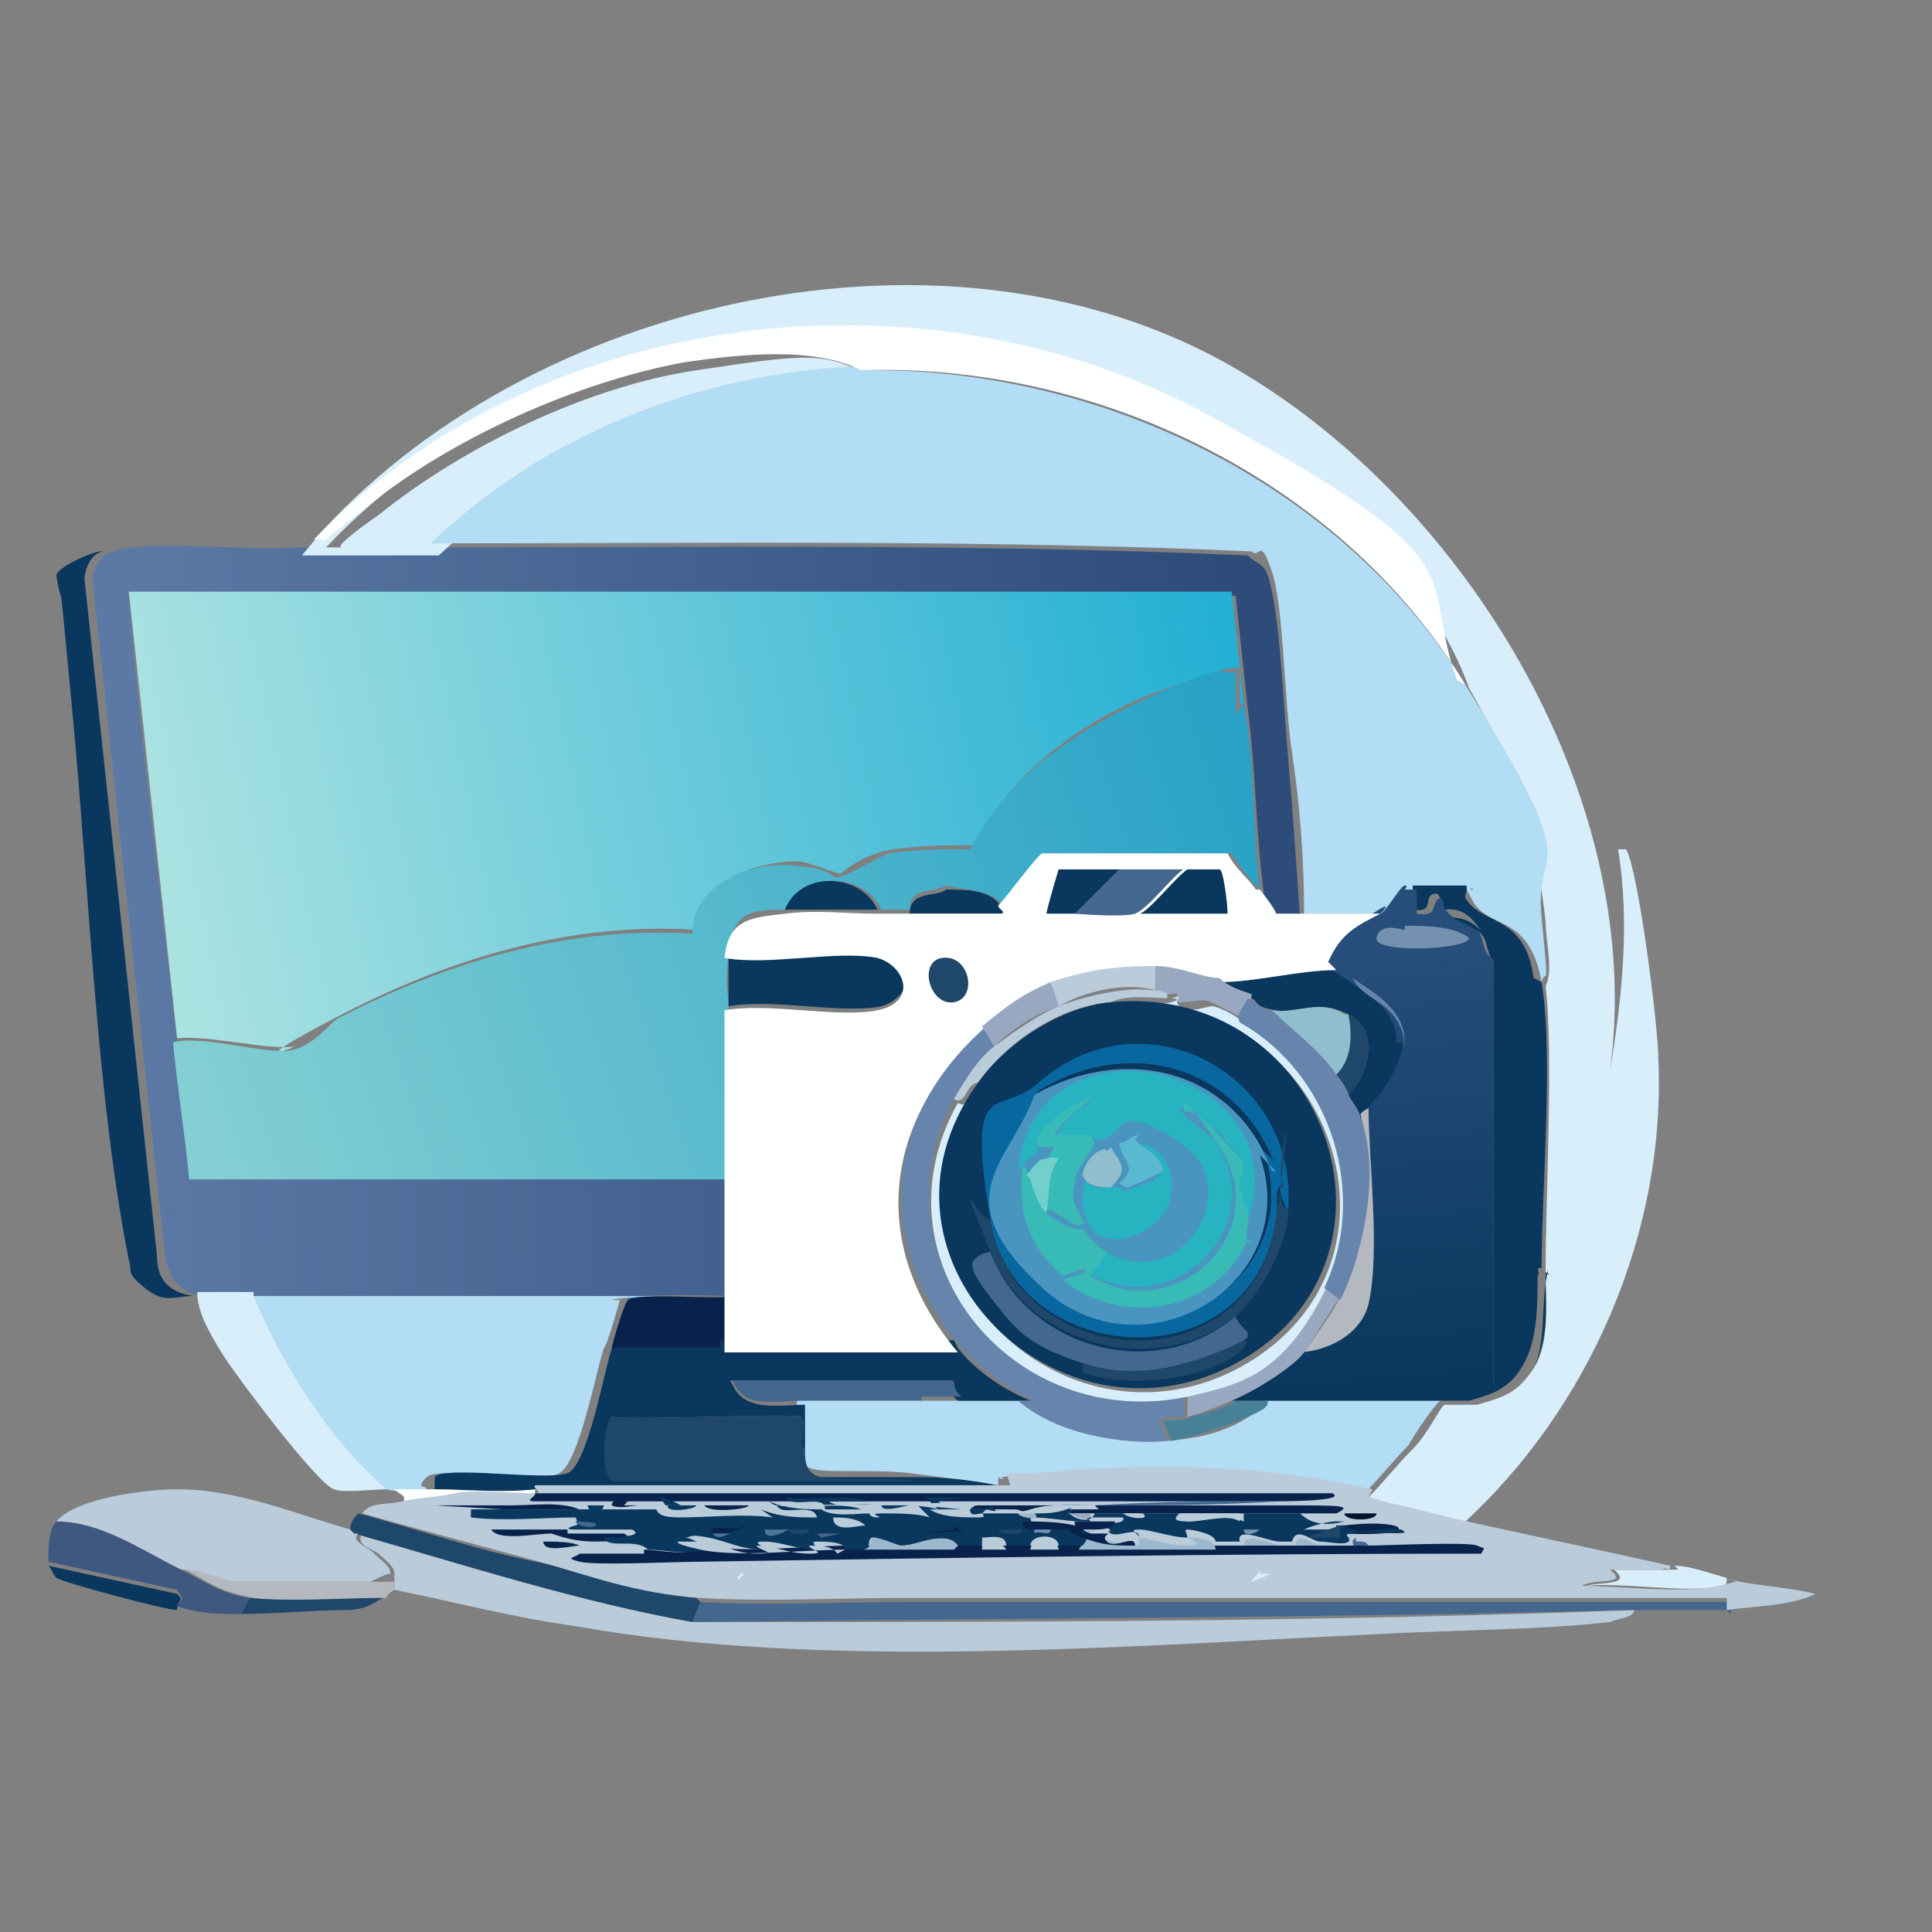 <?xml version="1.0" encoding="UTF-8"?>
<svg id="Ebene_1" xmlns="http://www.w3.org/2000/svg" xmlns:xlink="http://www.w3.org/1999/xlink" version="1.1" viewBox="0 0 48 48">
  <rect x="0" y="0" width="48" height="48" fill="#808080" stroke="none"/>
  <!-- Generator: Adobe Illustrator 29.5.1, SVG Export Plug-In . SVG Version: 2.1.0 Build 141)  -->
  <defs>
    <linearGradient id="Unbenannter_Verlauf_93" data-name="Unbenannter Verlauf 93" x1="30.6" y1="22.6" x2="3.2" y2="23" gradientUnits="userSpaceOnUse">
      <stop offset="0" stop-color="#2d4c79"/>
      <stop offset="1" stop-color="#5c79a6"/>
    </linearGradient>
    <linearGradient id="Unbenannter_Verlauf_94" data-name="Unbenannter Verlauf 94" x1="30.1" y1="15.1" x2="3.8" y2="20.6" gradientUnits="userSpaceOnUse">
      <stop offset="0" stop-color="#24b0d4"/>
      <stop offset="1" stop-color="#aae2e1"/>
    </linearGradient>
    <linearGradient id="Unbenannter_Verlauf_95" data-name="Unbenannter Verlauf 95" x1="31.4" y1="20.5" x2="5.3" y2="29.3" gradientUnits="userSpaceOnUse">
      <stop offset="0" stop-color="#28a2c7"/>
      <stop offset="1" stop-color="#84cfd3"/>
    </linearGradient>
    <linearGradient id="Unbenannter_Verlauf_96" data-name="Unbenannter Verlauf 96" x1="33.5" y1="23.9" x2="34.3" y2="34.4" gradientUnits="userSpaceOnUse">
      <stop offset="0" stop-color="#274d7b"/>
      <stop offset="1" stop-color="#09375d"/>
    </linearGradient>
  </defs>
  <g id="Generatives_Objekt">
    <g>
      <path d="M7.2,13.6c1.1,0,2.3,0,3.4,0,6.8,0,13.6-.1,20.4.2.2.2.4.2.5.5.3.9.4,3.4.5,4.5s.2,2.6.3,4c-.2,0-.3,0-.5,0,0,0-.4-.5-.4-.6-.2-1.5-.2-3.1-.4-4.6l-.3-2.8H3.2c.3,3.7.8,7.4,1.2,11.1s.3,2.3.4,3.4h13.4c0,1,0,1.9,0,2.9-.4,0-2.4-.1-2.6.1,0-.2-.1,0-.2-.1-3,0-5.9,0-8.9,0s-.9,0-1.4,0,0,0-.1,0c-.5-.1-.8-.4-.9-1l-1.8-16.8c0-.3.2-.6.5-.7.7-.3,3.6,0,4.6-.1Z" fill="url(#Unbenannter_Verlauf_93)"/>
      <path d="M2.6,13.7c-.3,0-.5.4-.5.7l1.8,16.8c0,.6.3.9.9,1-.5,0-.7.2-1.2-.2s-.3-.4-.4-.7c-.8-4-1-9.4-1.4-13.6s-.2-2.2-.4-3.4c0-.2.9-.6,1.1-.6Z" fill="#09375d"/>
      <path d="M30.9,17.5s0,0-.1,0c0-.2,0-.6,0-.9,0,0,0,0-.2,0-.2,0-1.6.5-1.9.6-1.8.7-3.6,2-4.5,3.8-.7,0-1.3,0-2,.1s-1.2.5-1.3.6c-.2,0-.8-.3-1.1-.3-1,0-2.5.5-2.5,1.7-3.1-.2-6.1.7-8.8,2.1s-1.1.8-1.2.8c-.6.1-2.2-.3-2.9-.2-.4-3.7-.8-7.4-1.2-11.1h27.4l.3,2.8Z" fill="url(#Unbenannter_Verlauf_94)"/>
      <path d="M30.9,17.5c.3,1.5.2,3.1.4,4.6-.3-.3-.5-.6-.7-.9h-4.6c-.1,0-.9,1.1-1.1,1.3-.2-.4-1-.4-1.4-.5-.3.2-.9,0-.9.6-.2,0-.4,0-.7,0-.4-.9-1.9-1-2.3,0-.9,0-1.4,0-1.5,1.1s0,.8,0,1.3c0,1.4,0,2.8,0,4.3H4.7c-.1-1.1-.3-2.3-.4-3.4.7-.2,2.3.3,2.9.2s1-.7,1.2-.8c2.7-1.4,5.7-2.3,8.8-2.1,0-1.2,1.4-1.8,2.5-1.7s.9.3,1.1.3,1-.5,1.3-.6c.7-.1,1.3-.1,2-.1.9-1.8,2.7-3,4.5-3.8s1.7-.6,1.9-.6.1,0,.2,0c0,.3,0,.6,0,.9s.1,0,.1,0Z" fill="url(#Unbenannter_Verlauf_95)"/>
    </g>
    <g>
      <path d="M36,37.7c-.7-.1-1.3-.3-2-.5.4-.4.7-.8,1.1-1.2s.7-1.1.8-1.1c.1,0,.6,0,.8,0,.7-.2,1-.3,1.4-.9s.3-1.5.3-2.4c0-1.9.2-5.4,0-7.1.2-.4,0-1.1,0-1.6-.2-2-.9-4.1-1.9-5.8-1-2.8-3.7-5.2-6.2-6.6-7.1-3.8-16.6-2.8-22.2,3.1h.4c0,0-.1,0,0-.1.2-.2.6-.5.9-.7,2.1-1.7,5.2-3.2,7.9-3.6s3.2-.5,4.4.2c-3.9,0-7.9,1.7-10.8,4.4-1.1,0-2.3,0-3.4,0l.5-.6c5.5-6,16.1-8.2,23.1-3.8,5.5,3.4,9.8,10.6,8.9,17.2.3-1.8.5-3.7.2-5.5,0,0,.1,0,.2,0,.3.5.8,4.4.8,5.2.2,4.3-1.7,8.7-4.9,11.6Z" fill="#d8eefa"/>
      <path d="M21.4,9.2c5.9-.1,11.9,2.8,15,7.8s1.7,3.8,1.9,5.8.1,1.2,0,1.6c-.3-1.7-1.3-1.3-1.7-2s0-.2,0-.3-1.2,0-1.3,0,0-.1,0-.1c0,0-.5.7-.6.7s-.2,0-.2,0c-.7,0-1.4,0-2.1,0,0-1.3-.1-2.7-.3-4s-.2-3.6-.5-4.5-.3-.3-.5-.5c-6.7-.3-13.6-.2-20.4-.2,2.8-2.7,6.8-4.3,10.8-4.4Z" fill="#b3dcf5"/>
      <path d="M36.4,17c-3.1-5.1-9.2-8-15-7.8-1.2-.6-3-.4-4.4-.2-2.7.5-5.8,1.9-7.9,3.6s-.7.5-.9.7.1,0,0,.1h-.4c5.6-5.8,15.2-6.9,22.2-3.1s5.2,3.8,6.2,6.6Z" fill="#feffff"/>
    </g>
    <g>
      <path d="M15.4,32.3s-.3,1.1-.4,1.2c-.2.6-.6,2.8-1.1,3.1s-3-.2-3.3.1,0,.2,0,.3c-.3,0-.7.1-1,0,0,0-.1,0-.2,0-1.3-1.2-2.6-3.2-3.3-4.8,3,0,5.9,0,8.9,0s.3,0,.2.1Z" fill="#b3dcf5"/>
      <path d="M6.3,32.2c.7,1.7,1.9,3.6,3.3,4.8-.3,0-1.1.1-1.3,0-.4-.1-2.5-2.9-2.8-3.4s-.6-1-.6-1.5c.5,0,.9,0,1.4,0Z" fill="#d8eefa"/>
      <path d="M18.1,32.2c0,.4,0,.8,0,1.2s0,0,0,.1h-2.9c0-.1.3-1.1.4-1.2.2-.2,2.2,0,2.6-.1Z" fill="#08224c"/>
      <path d="M22.9,34.8c.8,0,1.6,0,2.4,0,1,.8,2.5,1.1,3.7,1s1.8-.4,2.3-.8.2,0,.1-.2c1.7,0,3.5,0,5.2,0-.2,0-.7,0-.8,0s-.7.9-.8,1.1c-.4.4-.7.8-1.1,1.2-2.7-.6-4.6-.6-7.4-.5s-1.1.2-1.7.1v.2c-.6-.1-1.4-.2-2.2-.3s-2,0-2.4-.1-.4-.4-.4-.7,0-.8,0-1.1c1,0,2,0,2.9,0Z" fill="#b3dcf5"/>
      <path d="M18,33.5c0,.3,0,.6.2.9.3.7,1.2.5,1.8.5,0,.4,0,.8,0,1.1-.2,0,0-.7-.1-.8-.2-.1-4.1.1-4.7,0-.1,0-.2,1.4,0,1.5h-.5c0,0,8.1,0,8.1,0,.8,0,1.6.1,2.4.3h-11.8c-.9.1-1.7,0-2.6,0,0,0,0-.2,0-.3.2-.3,2.8.1,3.3-.1s.9-2.5,1.1-3.1h2.9Z" fill="#09375d"/>
      <path d="M20,36c0,.3,0,.6.4.7s1.8,0,2.4.1h-8.1.5c-.3-.2-.2-1.5,0-1.6.6.1,4.5-.1,4.7,0s-.1.7.1.8Z" fill="#1f4769"/>
      <g>
        <path d="M17.3,40.3c7.7,0,15.5,0,23.3-.3,0,.2-.4.2-.6.3-1.8.2-4,.2-5.8.3-6.3.3-13.8.9-19.9-.2-1.5-.2-3-.6-4.5-.9,0,0,0-.3,0-.4,0-.2-.3-.4-.4-.5s-.6-.2-.4-.5c2.8.8,5.5,1.6,8.4,2.2Z" fill="#bacbda"/>
        <path d="M42.9,40c-.8,0-1.6,0-2.4,0-7.7.2-15.5.2-23.3.3l.2-.5c1.6.1,3.5,0,5.1,0,5.5,0,11.1,0,16.7,0s2.5,0,3.8,0v.3Z" fill="#43678f"/>
        <path d="M17.4,39.8l-.2.5c-2.8-.5-5.6-1.4-8.4-2.2s0,0-.1,0c0-.2,0-.3.2-.5,1.5.4,2.9.9,4.4,1.2s2.9.8,4,.9Z" fill="#1f4769"/>
        <path d="M42.9,39.2c0,.1,0,.2-.1.2-.9.2-2.5-.1-3.4,0,.3-.1,1.2,0,.7-.4.4,0,.9,0,1.3,0s.3,0,.2-.1c.4,0,.9.2,1.3.3Z" fill="#d8eefa"/>
        <g>
          <path d="M8.8,38.1s0,0,.1,0c-.2.2.2.3.4.5s.4.3.4.5c-.1,0-.3.1-.5.2-.9,0-2.7,0-3.5,0s-.8-.3-1.2-.3c-1-.5-2-1.1-3.1-1.2.5-.6,2.3-.8,3-.8,1.5,0,2.9.6,4.3,1Z" fill="#bacbda"/>
          <path d="M4.5,39c.6.3,1,.6,1.7.7l-.2.4c-.5,0-1.1,0-1.6-.2.1-.2.2-.1,0-.4l-3.2-.7c0-.3,0-.8.2-1,1.1,0,2.1.7,3.1,1.2Z" fill="#3e5880"/>
          <path d="M9.8,39.1c0,0,0,.4,0,.4s-.2.1-.2.2c-1.1,0-2.3.2-3.3,0s-1.1-.4-1.7-.7c.4,0,.8.2,1.2.3.9,0,2.7,0,3.5,0s.4,0,.5-.2Z" fill="#b4b9bf"/>
          <path d="M4.4,40c-.3,0-2.9-.7-3-.8s-.1-.2-.2-.3l3.2.7c.2.2,0,.1,0,.4Z" fill="#09375d"/>
          <path d="M9.5,39.7c-.3.2-.5.3-.9.3-.7,0-1.9.1-2.6.1l.2-.4c1.1.1,2.3,0,3.3,0Z" fill="#1f4769"/>
        </g>
        <path d="M10.7,37c.8,0,1.7.1,2.6,0,0,0,0,.2-.1.2-.4,0-1.4,0-1.9,0s-.9.1-1.3.2c.1-.3,0-.2-.2-.4.3,0,.7,0,1,0Z" fill="#feffff"/>
        <g>
          <path d="M34,37.2c.7.2,1.3.3,2,.5,1.8.4,3.7.8,5.5,1.2,0,.2-.1,0-.2.1-.4,0-.9,0-1.3,0,.5.4-.4.2-.7.4.9,0,2.5.2,3.4,0s.2-.1.1-.2c.7.2,1.5.2,2.3.4-.6.3-1.5.3-2.2.4v-.3c-1.2,0-2.5,0-3.7,0h-16.7c-1.6,0-3.5.1-5.1,0s-2.9-.6-4-.9-3-.8-4.4-1.2c.2-.3.6-.2,1-.3s.9-.1,1.3-.2,1.5,0,1.9,0,0-.1.1-.2h11.8c0,0-.1-.3-.1-.3.6,0,1.1,0,1.7-.1,2.8-.1,4.7-.1,7.4.5Z" fill="#bacbda"/>
          <g>
            <path d="M31.8,37.3c-1.5,0-3.1,0-4.6,0s-.6,0-.9,0c-.5,0-1.1,0-1.6,0-3.1,0-6.1,0-9.2,0s-1.9,0-2.2,0,0-.1,0-.2h19.8c.4.2-1.3.2-1.4.2Z" fill="#08224c"/>
            <path d="M16,38.5c.4,0,1.1.2,1.5-.1.9.2,2.6,0,3.6,0s0,0,.1,0h.2s0,0,.1,0c.8,0,1.5,0,2.3,0s.4,0,.6,0,.4,0,.6,0,.4,0,.6,0,.4,0,.7,0,.4,0,.6,0c1.1,0,2.3,0,3.4,0s.5,0,.6,0c.3,0,.7,0,1,0s.2,0,.3,0c.2,0,.4,0,.7,0,.4,0,.8,0,1.1,0s2.5-.1,2.7,0,.2,0,.1.2c-6.5,0-12.9.1-19.4.2-.6,0-2.6.1-3,0s-.1-.1,0-.2c.5,0,1,0,1.6,0Z" fill="#08224c"/>
            <path d="M39.2,39.8c-5.5,0-11.1,0-16.7,0h16.7Z" fill="#d9dee0"/>
            <path d="M27.2,37.4c1.5,0,3,0,4.6,0s1.8,0,1.4.2c-.3,0-.6,0-.9,0-.5,0-1,0-1.5,0s-1,0-1.5,0-.6,0-.9,0-.2,0-.4,0c-.3,0-.5,0-.8,0s-.4,0-.6,0c0,0,0,0,0-.1.2,0,.4,0,.7,0Z" fill="#08224c"/>
            <path d="M10.9,37.4c.6,0,1.2,0,1.8,0s1.2-.1,1.7.1h-1.9s-1.7-.1-1.7-.1Z" fill="#08224c"/>
            <path d="M31.8,37.3h0c-1.5,0-3,0-4.6.1h0c1.5,0,3,0,4.6-.1Z" fill="#43678f"/>
            <path d="M14.1,38s0,0,0,.1c.4,0,1,0,1.4,0,.4.2-.6.2-.7.2-.5,0-.8-.1-1.1-.2-.4,0-1.3.2-1.5-.1.6,0,1.2,0,1.8,0Z" fill="#08224c"/>
            <path d="M21.3,39.4c.7,0,1.4,0,2,0h-3.1c0,0,0,0,.1,0,.3,0,.7,0,1,0Z" fill="#d9dee0"/>
            <path d="M33.4,38s0,0-.2,0c0,0,0,0,0-.1.1,0,.1,0,.2,0,1.6-.2,2,.3,0,.2Z" fill="#08224c"/>
            <path d="M13.5,38.3c.3,0,.7,0,.9.1-.2,0-.9.2-.9-.1Z" fill="#08224c"/>
            <path d="M33.4,37.6h.8c0,.2-.8.2-.8,0Z" fill="#03152c"/>
            <path d="M31.3,39.1c0,0,.3,0,.3,0l-.5.2c0-.1.2-.2.2-.3Z" fill="#d8eefa"/>
            <path d="M15.5,37.4c.1,0,.2,0,.4,0-.2,0-.5.1-.7,0,0-.2.3-.1.4-.1Z" fill="#08224c"/>
            <path d="M14.6,37.4h.4c0,.2-.4.2-.4,0Z" fill="#09375d"/>
            <path d="M18.4,39.1c.1,0,.1,0,0,.1s-.1,0,0-.1Z" fill="#d8eefa"/>
            <path d="M28.3,38.4c0,0,0-.1,0-.2.2,0,.7.2,1.2.2s0-.2,0-.2c.1,0,.7,0,.7.3-1.1,0-2.3,0-3.4,0l.2-.3c.5,0,.8.2,1.3.2Z" fill="#9db8cd"/>
            <path d="M24.7,37.4c.5,0,1.1,0,1.6,0s.1,0,.1,0c-.2,0-.5,0-.8.1s-.2,0-.4,0c-.3,0-.6,0-.9,0s-.3,0-.3-.1c.2,0,.4,0,.6,0Z" fill="#08224c"/>
            <path d="M27.2,37.4h0c-.2,0-.4,0-.7,0s0,0-.1,0c0,0,0,0-.1,0h0c.3-.1.6,0,.9,0Z" fill="#9db8cd"/>
            <path d="M27.3,38h0c-.1,0-.3.1-.4.1h0c0,0,.3-.1.4-.1Z" fill="#7492af"/>
            <g>
              <path d="M24.4,37.6c.3,0,.6,0,.9,0,0,.1.6.2.4,0,.3,0,.5,0,.8-.1s0,0,.1,0c0,0,0,0,0,.1,0,.1.5.3.6,0,.3,0,.5,0,.8,0,0,.1.6.2.4,0,.3,0,.6,0,.9,0,0,0,.2.2.2.2.5,0,1-.2,1.4,0v-.2c.4,0,.9,0,1.4,0,.3.3.7.3,1.1.2,0,0,0,0-.2,0-.2,0-.6.1-.8.2h.8s0-.1,0-.1c0,0,.1,0,.2,0,.4.3,1,0,1.4.1.5.2-1.1,0-1.2.1-.3,0,0,.1-.1.2s-.5,0-.7,0c-.2,0-.6-.4-.7,0,0,0-.2,0-.3,0-.3,0-1.1-.4-1,0-.2,0-.4,0-.6,0,0-.2-.6-.3-.7-.3s0,.1,0,.2c-.4,0-.9-.2-1.2-.2s0,.1,0,.2c0-.3-.5,0-.7-.1s.2,0-.2-.2h0c0-.1.6,0,.5-.2h-1c0,0,.1,0,.2.1h0c0,0-.1,0-.2,0-.4,0-.8-.1-1.3-.1,0,.2.2.1.2.2s0,0,0,.1c.2,0,.4,0,.4-.1.2,0,.5,0,.6,0s0,.1.3.2l-.2.3c-.2,0-.4,0-.6,0,0-.3-.7-.3-.7,0-.2,0-.4,0-.6,0,0-.3-.4-.2-.6-.2v.2c-.2,0-.4,0-.6,0-.3-.4-.9,0-1.4,0s-.5-.2-.7-.2,0,.3-.3.3c0,0,0,0-.1,0,0,0-.1,0-.2,0s0,0-.1,0c0-.2-.5-.2-.7-.2s0,.1,0,.2c-.5,0-.9-.2-1.3-.2s0,.1,0,.2c-.6,0-.9-.2-1.4-.3s-.4,0-.6,0c.2,0,.4.2.6.2-.4.3-1,.1-1.5.1-.3-.3-1,0-1.1-.3,0,0,1.1,0,.7-.2-.4,0-1,0-1.4,0s0-.1,0-.1c.1,0,0-.2,0-.2-.7,0-1.8.1-2.6,0v-.2c-.1,0,4.9,0,4.9,0l-.2-.3c.2,0,.5.2.7.3.7,0,1.6-.1,2.3,0l-.3-.2c.5.2.9.2,1.4.2,0-.4-.8,0-1-.3.7.1,1.5-.1,2.1.1h-1c.2.2.8,0,1.2.1s.2.1.2.1c.2,0,0-.1.1-.1.4,0,.9,0,1.2.1l-.3-.3h1.1c0,0-.8.1-.8.1.3.2.8.1,1.2.2s.2,0,.1-.1Z" fill="#09375d"/>
              <g>
                <path d="M33.7,38.2c-.1.2.2,0,.3.2-.4,0-.8,0-1.1,0h0c.1,0,.6,0,.7,0s-.1-.1.1-.2Z" fill="#43678f"/>
                <path d="M21,38.5c-1,0-2.7.2-3.6,0s-.4-.2-.6-.2c.2,0,.4,0,.6,0,.5,0,.8.3,1.4.3s0-.1,0-.2c.4,0,.8.2,1.3.2s0-.1,0-.2c.2,0,.6,0,.7.2Z" fill="#bacbda"/>
                <path d="M26.9,38.1c.1,0,.3,0,.4,0,.5,0,0,0,.2.2s.7-.2.7.1c-.5,0-.8,0-1.3-.2s-.3-.2-.3-.2c-.1,0-.4,0-.6,0h-.4s-.2,0-.2-.2c.4,0,.9,0,1.3.1s.1.1.2.2Z" fill="#08224c"/>
                <path d="M23.7,38.5c-.8,0-1.5,0-2.3,0,.3,0,.2-.3.3-.3.2,0,.6.2.7.2.4,0,1-.4,1.4,0Z" fill="#9db8cd"/>
                <path d="M30.8,37.6v.2c-.3-.2-.9,0-1.3,0s-.3-.1-.2-.2c.5,0,1,0,1.5,0Z" fill="#bacbda"/>
                <path d="M20.7,37.7c.2,0,.6,0,.8.2-.2,0-.8.2-.8-.2Z" fill="#bacbda"/>
                <path d="M31.9,38.4c-.3,0-.7,0-1,0,0-.4.7,0,1,0Z" fill="#9db8cd"/>
                <path d="M26.3,38.5c-.2,0-.4,0-.7,0,0-.3.7-.3.7,0Z" fill="#bacbda"/>
                <path d="M18.2,38.1h-.5c-.2-.3.6,0,.8-.2,0,.1-.3.1-.4.2Z" fill="#08224c"/>
                <path d="M25,38.5c-.2,0-.4,0-.6,0v-.2c.2,0,.5,0,.6.2Z" fill="#bacbda"/>
                <path d="M27.3,38c-.1,0-.3,0-.4,0s-.2,0-.2-.2h1c0,.2-.4.2-.5.2Z" fill="#08224c"/>
                <path d="M23.7,37.9c0,0,.2.2.4.2h0c-.4-.1-.7,0-1.2,0,.1,0,.8-.1.8-.1Z" fill="#08224c"/>
                <path d="M33.3,38s0,.1,0,.2h-.8c.2-.1.5-.2.8-.3,0,0,0,0,0,.1Z" fill="#1f4769"/>
                <path d="M32.9,38.4h0c-.2,0-.4,0-.7,0,0-.4.4,0,.7,0Z" fill="#9db8cd"/>
                <path d="M24.8,38h.6c0,.2-.6.1-.6,0Z" fill="#1f4769"/>
                <path d="M27.1,37.6c0,.3-.5,0-.6,0,.2,0,.4,0,.6,0Z" fill="#99a8c1"/>
                <path d="M19,38h.6c-.2.1-.6.3-.6,0Z" fill="#4f7795"/>
                <polygon points="20.3 38.1 20.9 38.1 20.4 38.2 20.3 38.1" fill="#43678f"/>
                <path d="M19.6,38h.5c0,.2-.6.1-.5,0Z" fill="#1f4769"/>
                <path d="M14.3,37.8c0,0,.6,0,.5.1s-.5,0-.5-.1Z" fill="#43678f"/>
                <path d="M18.2,38.1c-.2,0-.3.2-.5,0h.5Z" fill="#4f7795"/>
                <path d="M29.5,38c.1,0,.4,0,.4,0,0,0-.4,0-.4,0Z" fill="#7492af"/>
                <path d="M28.2,38c.1,0,.4,0,.4,0-.1,0-.4,0-.4,0Z" fill="#6998b1"/>
                <path d="M28.3,37.6c.2.2-.3.1-.4,0,.1,0,.2,0,.4,0Z" fill="#bacbda"/>
                <path d="M25.7,37.6c.2.2-.3.1-.4,0,.1,0,.2,0,.4,0Z" fill="#9db8cd"/>
                <path d="M26.1,38c0,.2-.3,0-.4.1,0,0,0,0,0-.1h.4Z" fill="#7492af"/>
                <path d="M30.9,38h.4c-.1.1-.4.2-.4,0Z" fill="#7492af"/>
                <path d="M24.4,38s.4,0,.3,0h-.4s0,0,0,0Z" fill="#6785ac"/>
                <path d="M21.3,38.5h-.2c0,0,.1,0,.2,0Z" fill="#6785ac"/>
              </g>
            </g>
            <path d="M26.4,37.3h0c-.5,0-1.1,0-1.6.1h0c.5-.1,1.1-.1,1.6-.1Z" fill="#43678f"/>
            <g>
              <path d="M24.7,37.3h0c-.2.1-.4,0-.6.2,0,.2.2.1.3.1.1.1,0,.1-.1.1-.4,0-.9,0-1.2-.2h.8c0,0-1.1-.1-1.1-.1l.3.3c-.3-.1-.8-.1-1.2-.1s.1.1-.1.1-.2-.1-.2-.1c-.3,0-.9.1-1.2-.1h1c-.5-.2-1.4,0-2.1-.1.1.3.9-.1,1,.3-.5,0-.9,0-1.4-.2l.3.2c-.7-.1-1.6,0-2.3,0s-.5-.2-.7-.3-.1,0-.2,0c-.1,0-.2,0-.4,0h0c3.1,0,6.1,0,9.2-.1Z" fill="#bacbda"/>
              <path d="M17.5,37.4h1.1c0,.1-1,.2-1.1,0Z" fill="#08224c"/>
              <path d="M21.9,37.4h.7c-.1,0-.7.2-.7,0Z" fill="#09375d"/>
              <path d="M16.6,37.4h.7c0,.1-.8.2-.7,0Z" fill="#09375d"/>
            </g>
          </g>
        </g>
      </g>
    </g>
    <g>
      <path d="M30.6,34.8c.3,0,.6,0,.9,0,0,.1,0,.1-.1.2-.5.3-1.7.7-2.3.8l-.2-.5c0,0,.6,0,.7-.1.4-.1.8-.2,1.1-.4Z" fill="#478199"/>
      <g>
        <path d="M38.3,24.4c.3,1.8,0,5.2,0,7.1-.2,0,0,.1-.1.2,0,.7,0,1.5-.3,2.1s-.7.8-.8.6v-10.6c-.2-.5-.5-1.3-1.2-1.2-.2-.2,0-.2-.2-.4-.4,0,0,.5-.6.4v-.6c.1,0,1.2,0,1.3,0s0,.2,0,.3c.4.7,1.5.4,1.7,2Z" fill="#09375d"/>
        <path d="M38.4,31.6c0,.9.1,1.6-.3,2.4h0c.3-.6.2-1.5.3-2.1s0-.3.1-.2Z" fill="#09375d"/>
        <path d="M33.2,24.1c.1,0,.2,0,.4.2.2.3.7.4.9.8s.3.7.4,1c0,0,0-.1,0-.2.2,0,.1.2.1.3,0,.4-.4,1-.8,1.3s-.3.1-.4.3c0-.1-.2-.4-.3-.6.5-.5.8-1.6,0-2s-1.2,0-1.8-.1-.4-.2-.6-.3-.6-.2-.8-.4c.9,0,2-.3,2.9-.3Z" fill="#09375d"/>
        <path d="M34.2,27.5c0,1.4.3,3.7,0,4.9s-1.1,1.2-1.8,1.2c.2-.3.8-1.1.9-1.4.6-1.2.9-3.3.5-4.5,0-.1.3-.2.4-.3Z" fill="#b4b9bf"/>
        <g>
          <path d="M35.2,22.1v.6c.6.1.3-.3.6-.4.1.1,0,.2.2.4s.5.2.7.4.1.6.4.7v10.6c.2.2.8-.6.8-.6h0c-.4.7-.7.8-1.4,1-1.7,0-3.5,0-5.2,0s-.6,0-.9,0c.5-.2,1.4-.9,1.8-1.2.7,0,1.6-.4,1.8-1.2.3-1.3,0-3.6,0-4.9.3-.3.7-.9.8-1.3s0-.3-.1-.3c0-.8-.7-1.2-1.3-1.6s-.2,0-.4-.2-.2-.2-.2-.2c.3-.7.7-.8,1.3-1.2s.2,0,.2,0c.1,0,.5-.7.6-.7s0,.1,0,.1Z" fill="url(#Unbenannter_Verlauf_96)"/>
          <path d="M34.9,23c.5,0,1.2,0,1.6.3,0,.3-2.4.4-2.3,0s.6-.2.7-.2Z" fill="#7492af"/>
          <path d="M34.9,25.9s0,.2,0,.2c0-.4-.1-.7-.4-1s-.7-.4-.9-.8c.6.4,1.3.8,1.3,1.6Z" fill="#6785ac"/>
          <path d="M37.2,23.9c-.3-.1-.2-.5-.4-.7s-.6-.3-.7-.4c.6,0,1,.6,1.1,1.2Z" fill="#09375d"/>
        </g>
        <path d="M33.5,25.2c.1.5.2,1.1-.3,1.5-.4-.6-1.1-1.1-1.6-1.6.6.1,1.2-.3,1.8.1Z" fill="#91becd"/>
        <path d="M33.5,27.2c0-.1-.2-.4-.3-.5.4-.4.4-1,.3-1.5.8.4.5,1.5,0,2Z" fill="#1f4769"/>
      </g>
      <g>
        <path d="M18.1,25c0-.5,0-.8,0-1.3,1.1.2,2.8-.2,3.8,0s.7,1.1,0,1.3c-1,.2-2.7-.2-3.8,0Z" fill="#09375d"/>
        <path d="M21.8,22.6c-.7,0-1.5,0-2.3,0,.4-1,1.9-.9,2.3,0Z" fill="#09375d"/>
        <path d="M24.9,22.5s0,.1,0,.2c-.3,0-1.8,0-2.3,0,0-.6.7-.4.9-.6.5,0,1.2,0,1.4.5Z" fill="#09375d"/>
        <path d="M23.8,33.5c.5.6,1.1,1,1.8,1.3,0,0-.3,0-.4,0-.8,0-1.6,0-2.4,0h1c-.3-.2-.1-.4-.2-.5h-5.5c-.1-.3-.1-.6-.2-.9s0,0,0-.1h5.8Z" fill="#09375d"/>
        <g>
          <path d="M31.3,22.1c0,0,.4.5.4.6.2,0,.3,0,.5,0,.7,0,1.4,0,2.1,0-.6.3-1,.5-1.3,1.2,0,0,.2.2.2.2-.9,0-2,.3-2.9.3s-1-.3-1.6-.3c-.9,0-1.7,0-2.6.4s-1.1.6-1.7,1.1c-2.5,2.3-2.8,5.4-.6,8h-5.8c0-.5,0-.9,0-1.3,0-1,0-1.9,0-2.9,0-1.4,0-2.8,0-4.3,1.1-.2,2.8.2,3.8,0s.7-1.1,0-1.3c-1-.2-2.7.2-3.8,0,.1-1,.7-1,1.5-1.1s1.5,0,2.3,0,.4,0,.7,0c.4,0,2,0,2.3,0s0-.1,0-.2c.2-.2,1-1.3,1.1-1.3h4.6c.2.4.5.6.7.9Z" fill="#feffff"/>
          <path d="M27.9,21.6l-1.1,1.1c0,0,1.4,0,1.5,0,.2,0,.9-.9,1.2-1.1.2,0,.7,0,.8,0s.2.9.2,1.1h-4.5c0-.1.3-1.1.3-1.1s1.4,0,1.6,0Z" fill="#09375d"/>
          <path d="M29.4,21.6c-.3.2-.9,1-1.2,1.1s-1.5,0-1.5,0l1.1-1.1c.5,0,1,0,1.5,0Z" fill="#43678f"/>
          <path d="M23.4,23.8c.7-.1.9,1,.3,1.1s-.9-1-.3-1.1Z" fill="#1f4769"/>
        </g>
        <path d="M22.9,34.8c-1,0-2,0-2.9,0s-1.5.2-1.8-.5h5.5c0,0,0,.3.2.4h-1Z" fill="#43678f"/>
        <g>
          <path d="M24.7,26c-.4.4-.7.8-1,1.3-2.1,4,1.5,8.2,5.7,7.3v.6c0,0-.6,0-.6.1l.2.5c-1.2.1-2.8-.2-3.7-1,.1,0,.3,0,.4,0-.7-.3-1.3-.8-1.8-1.3-2.2-2.6-2-5.7.6-8l.3.5Z" fill="#6785ac"/>
          <path d="M30.3,24.3c.2.2.5.3.8.4,0,.2-.3.4-.2.6-.2-.1-.6-.3-.8-.4s-.5,0-.8,0,.2-.3-.2-.2c-.1,0-.3,0-.4-.1v-.6c.6,0,1.2.3,1.6.3Z" fill="#99a8c1"/>
          <path d="M28.7,24v.6c-.7-.2-1.7,0-2.4.4l-.2-.6c.9-.3,1.6-.4,2.6-.4Z" fill="#bacbda"/>
          <path d="M26.1,24.4l.2.6c-.6.2-1.2.6-1.6,1l-.3-.5c.6-.5,1-.8,1.7-1.1Z" fill="#99a8c1"/>
          <path d="M33.3,32.2c-.2.3-.7,1.1-.9,1.4-.3.4-1.3,1-1.8,1.2s-.7.3-1.1.4v-.6c1.3-.3,2.9-1.5,3.5-2.8l.4.3Z" fill="#99a8c1"/>
          <path d="M30.9,25.3c2.3,1.2,3.2,4.3,2.1,6.6s-2.2,2.5-3.5,2.8c-4.3.9-7.9-3.4-5.7-7.3.3.2.3-.4.6-.4-3.2,4.4,2.2,9.6,6.7,6.8,4.3-2.7,1.8-9.3-3.4-8.8.3-.2,1,0,1.4-.1s0-.1,0-.1c.4-.1,0,0,.2.2s.7,0,.8,0c.2,0,.7.3.8.4Z" fill="#d8eefa"/>
          <path d="M28.6,24.6c.1,0,.3,0,.4.1,0,0,0,0,0,.1-.4,0-1-.1-1.4.1-1.3.1-2.6,1-3.3,2-.3,0-.3.6-.6.4.3-.5.6-1,1-1.3s1.1-.8,1.6-1,1.6-.5,2.3-.4Z" fill="#bacbda"/>
          <path d="M31.6,25.1c.5.5,1.2,1,1.6,1.6s.2.3.3.5.3.4.3.6c.5,1.2.1,3.3-.5,4.5l-.4-.3c1.1-2.3.2-5.3-2.1-6.6-.1-.2.1-.4.2-.6.2.1.4.3.6.3Z" fill="#6785ac"/>
          <g>
            <path d="M24.3,26.9c.7-1,2.1-1.9,3.3-2,5.2-.5,7.7,6.1,3.4,8.8-4.5,2.8-9.9-2.4-6.7-6.8Z" fill="#09375d"/>
            <g>
              <path d="M25.8,27.1c-.6,1.7-1.5,3.2.2,4.8,2.4,2.3,6.5,0,5.4-3.3l.4.4c0,.3,0,.3.1.5-.3-.2-.1.7-.2.8-.6,4.1-6.5,3.7-7.1,0s.2-2.5,1.2-3.4c0,0,0,.2,0,.2Z" fill="#0967a0"/>
              <path d="M24.6,31.1c.9,2.4,4.1,3.3,6.1,1.6,0,.1.2.3.3.4,0,.2,0,.1-.1.2-1.2.7-2.6,1-3.9.6s-1.7-.8-2.1-1.3-.9-1.1-.7-1.3.4-.2.5-.2Z" fill="#43678f"/>
              <path d="M32,30.1c-.1-.2-.2-.4-.2-.6s0-.2-.1-.5c-.9-2.5-3.6-3.3-5.9-1.9,0,0,0-.2,0-.2,2.6-2.3,6.5-.2,6.2,3.2Z" fill="#0967a0"/>
              <path d="M31.8,29.5c0,.2,0,.4.2.6,0,.8-.7,2.1-1.3,2.6-2,1.6-5.2.7-6.1-1.6s-.4-.9,0-.8c.6,3.8,6.5,4.2,7.1,0s-.1-1,.2-.8Z" fill="#1f4769"/>
              <path d="M27,33.9c1.3.4,2.7,0,3.9-.6,0,0,.2,0-.1.3-.9.7-2.8.9-3.9.5v-.2Z" fill="#1f4769"/>
              <g>
                <path d="M31.7,29.1l-.4-.4c1.1,3.2-2.9,5.6-5.4,3.3s-.8-3.1-.2-4.8c2.3-1.3,5-.6,5.9,1.9Z" fill="#4a95c0"/>
                <g>
                  <path d="M31,30.8c-.3,0,0-.6-.1-.8s-.1-.5-.2-.7.1-.4.1-.5-.7-.9-.8-.9c-.2-.2-.4-.4-.7-.4.2.4.6.5.9.9,1.4,2.1-1.1,4.5-3.2,3.2l.4-.6c1.9,1.1,3.4-1.7,1.8-2.7s-1.2,0-1.9,0-.1,0-.2,0c-.3,0-.6,0-.9,0,.2-.4.5-.7.9-.9-.1-.2-1.6.7-1.3,1.2,0,0-.4.3-.4.4h-.1c.5-4.1,7.3-2.5,5.6,1.6Z" fill="#28b3c0"/>
                  <path d="M31,30.8c-.8,1.8-3.1,2.2-4.6,1l.6-.2c-.5-.4-.8-.8-1-1.4,0-.1.7.5.9.3,0,.1.4.5.6.6l-.4.6c2.1,1.3,4.6-1.1,3.2-3.2s-.7-.5-.9-.9c.3,0,.5.2.7.4s.8.9.8.9c0,.1-.1.4-.1.5,0,.2.1.5.2.7s-.2.8.1.8Z" fill="#38bab7"/>
                  <path d="M27.2,28.4c-.1.3-.5.6-.5,1s0,.6.2.9,0,0,0,.1c-.2.2-.8-.5-.9-.3.1.6.5,1.1,1,1.4l-.6.2c-.9-.8-1.1-1.6-1-2.7h.1c0,.1.3.9.4.8,0-.4,0-.9.3-1.3,0,0-.3,0-.4,0-.3-.4,1.2-1.3,1.3-1.2-.3.3-.7.5-.9.9.3,0,.6,0,.9,0Z" fill="#38bab7"/>
                  <path d="M27.5,31.1c-.1,0-.5-.4-.6-.6s0,0,0-.1h.1c.3.8,1.7.2,2-.4s0-1.6-.9-1.6-.3,0-.5.2-.2,0-.2,0h0c.6-.2,1-.6,1.9-.2,1.7,1,.1,3.8-1.8,2.7Z" fill="#4a95c0"/>
                  <path d="M25.5,29.2c0,0,.3-.4.4-.4s.3-.1.4,0c-.3.4-.2.8-.3,1.3-.1.1-.4-.7-.4-.8Z" fill="#72cfcb"/>
                  <path d="M27.4,28.4h0c-.2.2-.3.5-.4.7-.1.4-.2.7,0,1.1h-.1c-.2-.2-.3-.4-.2-.8s.4-.7.5-1c0,0,.1,0,.2,0Z" fill="#4a95c0"/>
                  <path d="M27,30.3c-.2-.4-.1-.7,0-1.1,0,.4.4.3.7.3s.1.1.2.1.9-.3.9-.4c0-.4-.4-.5-.7-.8.9,0,1.2.9.9,1.6s-1.7,1.2-2,.3Z" fill="#28b3c0"/>
                  <path d="M28.2,28.3c.2.3.6.3.7.8,0,0-.8.4-.9.4s0,0-.2-.1c.5-.4.1-.5,0-1,.2,0,.3-.2.5-.2Z" fill="#5ab8d0"/>
                  <path d="M27.6,28.5c.2.4.5.5,0,1-.2,0-.6,0-.7-.3,0-.2.2-.5.4-.6s.2,0,.2,0Z" fill="#91becd"/>
                </g>
              </g>
            </g>
          </g>
        </g>
      </g>
    </g>
  </g>
</svg>